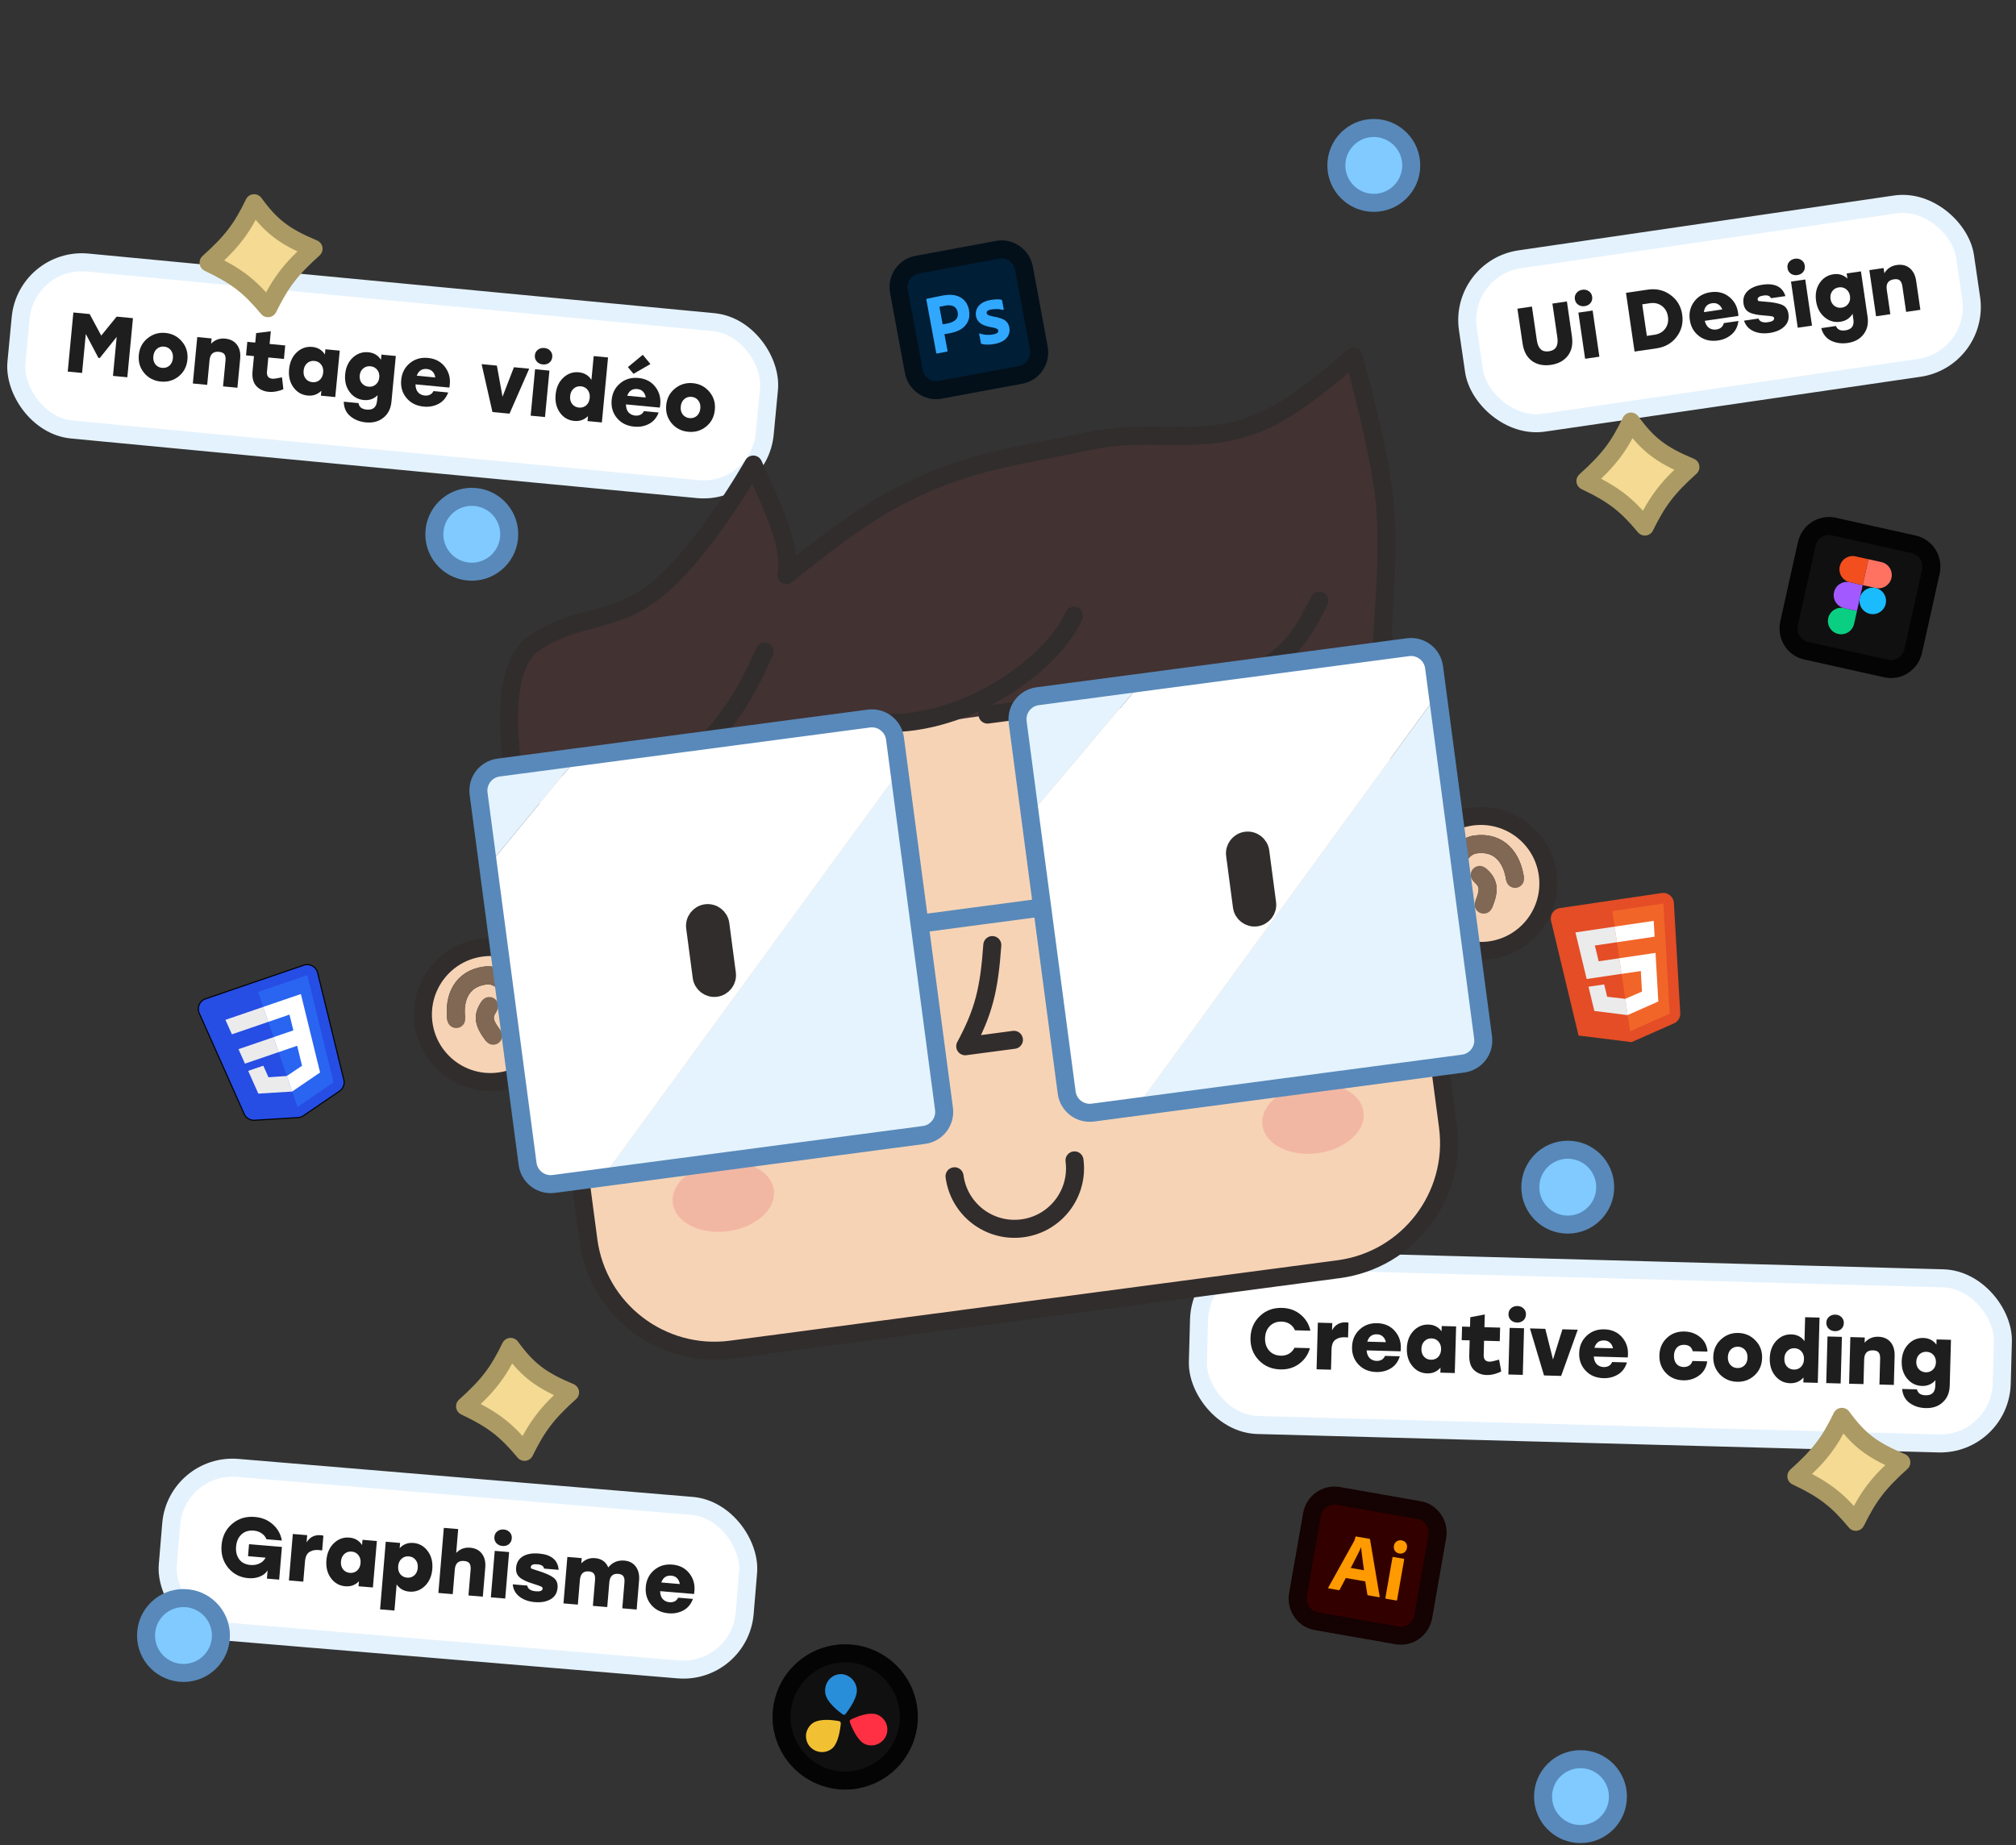 <svg id="illu" width="1902" height="1741" viewBox="0 0 1902 1741" fill="none" xmlns="http://www.w3.org/2000/svg">
    <rect x="0" y="0" width="1902" height="1741" fill="#333333" stroke="none"/>
    <path d="M807.25 1679.19L803.723 1679.66C803.551 1679.62 803.385 1679.63 803.219 1679.65C801.324 1679.82 799.433 1679.92 797.546 1679.92C794.018 1679.94 790.506 1679.63 787.044 1679.02C781.103 1677.97 775.443 1676.07 770.064 1673.33C765.076 1670.77 760.537 1667.58 756.442 1663.75C751.617 1659.26 747.637 1654.12 744.522 1648.3C741.738 1643.14 739.752 1637.67 738.593 1631.91C738.55 1631.59 738.448 1631.29 738.302 1630.99L737.473 1624.85C737.54 1624.56 737.547 1624.27 737.523 1623.99C737.41 1622.59 737.371 1621.18 737.367 1619.78C737.369 1613.02 738.491 1606.46 740.721 1600.09C742.259 1595.7 744.284 1591.53 746.796 1587.6C749.285 1583.7 752.182 1580.13 755.489 1576.9C760.882 1571.63 767.042 1567.53 773.98 1564.58C777.349 1563.16 780.838 1562.05 784.414 1561.26C785.048 1561.11 785.73 1561.08 786.35 1560.83L792.39 1560.01C792.871 1560.09 793.34 1559.95 793.808 1559.93C796.23 1559.81 798.647 1559.79 801.07 1559.94C808.698 1560.4 815.964 1562.25 822.888 1565.5C828.267 1568.01 833.15 1571.26 837.565 1575.22C841.115 1578.39 844.241 1581.94 846.933 1585.87C850.117 1590.51 852.614 1595.48 854.373 1600.83C855.302 1603.65 856.102 1606.53 856.515 1609.48C856.542 1609.68 856.614 1609.88 856.655 1610.07L857.131 1613.6C857.102 1613.83 857.134 1614.07 857.152 1614.31C857.228 1614.88 857.305 1615.45 857.337 1616.02C857.555 1619.68 857.471 1623.33 857.049 1626.97C856.224 1633.83 854.287 1640.34 851.209 1646.52C848.922 1651.13 846.103 1655.37 842.729 1659.25C839.369 1663.11 835.578 1666.5 831.357 1669.4C826.493 1672.73 821.254 1675.3 815.633 1677.07C813.474 1677.76 811.28 1678.32 809.056 1678.75C808.475 1678.9 807.847 1678.97 807.25 1679.19Z" fill="#101010" stroke="#040404" stroke-width="17"/>
    <path style="mix-blend-mode:lighten" d="M778.585 1597.33C778.691 1598.43 779.046 1599.59 779.53 1600.75C780.451 1602.94 781.749 1604.89 783.214 1606.69C786.551 1610.8 790.512 1614.17 794.729 1617.22C795.075 1617.47 795.472 1617.67 795.888 1617.81C796.306 1617.96 796.696 1617.91 797.076 1617.68C797.443 1617.45 797.758 1617.15 798.008 1616.79C799.124 1615.28 800.224 1613.76 801.264 1612.21C802.727 1610.01 804.1 1607.76 805.298 1605.39C806.386 1603.24 807.318 1601 807.906 1598.64C808.497 1596.28 808.619 1593.92 808 1591.54C806.972 1587.61 804.885 1584.45 801.612 1582.19C797.743 1579.52 793.56 1578.81 789.137 1580.12C781.944 1582.25 777.531 1589.73 778.585 1597.33Z" fill="#288EDA"/>
    <path d="M823.958 1646.63C823.037 1646.78 821.983 1646.81 820.916 1646.73C817.754 1646.47 814.957 1645.43 812.618 1643.22C811.195 1641.88 809.949 1640.38 808.833 1638.78C807.521 1636.89 806.368 1634.9 805.322 1632.86C804.048 1630.4 802.906 1627.86 801.941 1625.27C801.403 1623.82 801.654 1622.83 803.24 1622.09C805.254 1621.15 807.293 1620.28 809.388 1619.51C812.857 1618.24 816.392 1617.25 820.084 1616.88C821.128 1616.78 822.179 1616.76 823.229 1616.8C826.272 1616.92 828.98 1617.95 831.334 1619.83C835.353 1623.05 837.348 1627.27 837.157 1632.4C836.878 1639.75 831.201 1645.71 823.958 1646.63Z" fill="#FF3044"/>
    <path d="M777.655 1652.88C778.583 1652.79 779.606 1652.53 780.615 1652.17C783.595 1651.08 786.015 1649.34 787.685 1646.59C788.701 1644.91 789.505 1643.14 790.156 1641.3C790.921 1639.13 791.503 1636.9 791.972 1634.66C792.547 1631.95 792.975 1629.2 793.219 1626.45C793.353 1624.91 792.849 1624.02 791.124 1623.73C788.933 1623.36 786.735 1623.05 784.512 1622.87C780.831 1622.57 777.16 1622.55 773.501 1623.17C772.469 1623.35 771.447 1623.61 770.447 1623.93C767.544 1624.85 765.206 1626.56 763.437 1629C760.415 1633.17 759.61 1637.76 761.156 1642.67C763.372 1649.67 770.428 1653.92 777.655 1652.88Z" fill="#F2C033"/>
    <g clip-path="url(#clip0_576_321)">
    <path d="M286.688 910.613C292.248 908.71 298.243 911.988 299.64 917.696L324.391 1018.8C325.383 1022.85 323.756 1027.09 320.309 1029.44L286.199 1052.69C284.71 1053.7 282.976 1054.29 281.178 1054.4L240.111 1056.92C235.948 1057.17 232.065 1054.82 230.366 1051.01L187.963 955.928C185.57 950.561 188.298 944.298 193.857 942.394L286.688 910.613Z" fill="#264DE4"/>
    <path d="M286.688 910.613C292.248 908.71 298.243 911.988 299.64 917.696L324.391 1018.8C325.383 1022.85 323.756 1027.09 320.309 1029.44L286.199 1052.69C284.71 1053.7 282.976 1054.29 281.178 1054.4L240.111 1056.92C235.948 1057.17 232.065 1054.82 230.366 1051.01L187.963 955.928C185.57 950.561 188.298 944.298 193.857 942.394L286.688 910.613Z" stroke="black"/>
    <path d="M314.682 1021.25L289.899 920.014L243.492 935.901L280.65 1044.44L314.682 1021.25Z" fill="#2965F1"/>
    <path d="M225.008 989.856L231.108 1003.52L262.914 992.628L258.087 978.532L225.008 989.856Z" fill="#EBEBEB"/>
    <path d="M248.319 949.999L248.27 950.016L212.68 962.2L218.798 975.855L253.145 964.096L248.319 949.999Z" fill="#EBEBEB"/>
    <path d="M275.643 1029.81L270.622 1015.14L270.565 1015.18L253.285 1016.36L248.424 1005.46L240.732 1008.1L234.156 1010.35L243.725 1031.8L275.584 1029.85L275.643 1029.81Z" fill="#EBEBEB"/>
    <path d="M280.362 986.654L284.971 1005.5L270.572 1015.17L275.593 1029.84L301.988 1011.85L301.387 1009.4L292.021 971.142L291.072 967.238L283.869 937.827L248.266 950.016L253.092 964.113L273.119 957.256L276.768 972.135L258.034 978.548L262.86 992.645L280.362 986.654Z" fill="white"/>
    </g>
    <path d="M1489.3 977.015L1463.38 868.992C1462.01 863.281 1465.83 857.624 1471.64 856.766L1567.78 842.568C1573.59 841.71 1578.89 846.02 1579.23 851.884L1585.23 955.806C1585.47 959.966 1583.11 963.839 1579.3 965.526L1539.34 983.224" fill="#E44D26"/>
    <path d="M1537.92 972.984L1521.16 859.535L1569.3 852.426L1575.27 956.357" fill="#F16529"/>
    <path d="M1486.34 879.704L1523.34 874.239L1525.52 888.976L1504.68 892.054L1508.27 906.947L1527.75 904.07L1529.92 918.775L1496.94 923.645M1498.68 930.95L1513.48 928.764L1516.26 940.394L1533.4 942.373L1535.68 957.76L1504.18 953.788" fill="#EBEBEB"/>
    <path d="M1560.21 868.794L1523.27 874.249L1525.45 888.986L1561.03 883.732M1561.92 899.023L1527.68 904.08L1529.86 918.817L1548.03 916.133L1549.14 935.538L1533.34 942.383L1535.6 957.705L1564.55 944.872" fill="white"/>
    <path d="M1262.49 1411.34L1338.82 1424.72C1350.4 1426.74 1358.07 1437.98 1355.99 1449.85L1342.81 1525.12C1340.73 1536.99 1329.69 1544.94 1318.12 1542.92L1241.78 1529.54C1230.21 1527.52 1222.53 1516.28 1224.61 1504.41L1237.79 1429.14C1239.87 1417.27 1250.91 1409.32 1262.49 1411.34Z" fill="#330000" stroke="#150202" stroke-width="17"/>
    <path d="M1288.05 1492.01L1269.73 1488.81L1263.96 1499.72C1263.78 1500.15 1263.34 1500.38 1262.9 1500.25L1253.64 1498.63C1253.1 1498.53 1253.01 1498.21 1253.26 1497.65L1277.11 1454.77C1277.35 1454.3 1277.59 1453.79 1277.89 1453.23C1278.27 1452.23 1278.56 1451.16 1278.75 1450.08C1278.74 1449.83 1278.98 1449.61 1279.24 1449.61L1291.99 1451.84C1292.39 1451.91 1292.56 1452.09 1292.56 1452.35L1301.65 1506.23C1301.7 1506.79 1301.51 1507.01 1301.02 1506.93L1290.73 1505.12C1290.37 1505.11 1290.07 1504.81 1290.04 1504.44L1288.05 1492.01ZM1274.34 1479.31L1286.85 1481.5C1286.73 1480.41 1286.55 1479.11 1286.34 1477.76C1286.12 1476.35 1285.93 1474.84 1285.75 1473.29C1285.52 1471.67 1285.34 1470.12 1285.11 1468.51C1284.89 1466.89 1284.69 1465.39 1284.55 1463.89C1284.4 1462.44 1284.28 1461.1 1284.14 1459.86L1284.04 1459.84C1283.23 1461.88 1282.31 1463.9 1281.25 1465.9C1280.1 1468.14 1278.93 1470.47 1277.71 1472.79C1276.58 1475.18 1275.44 1477.37 1274.34 1479.31ZM1320.08 1465.65C1318.45 1465.41 1316.98 1464.49 1316 1463.15C1315.08 1461.73 1314.78 1460 1315.12 1458.33C1315.36 1456.65 1316.28 1455.18 1317.66 1454.26C1319.04 1453.33 1320.72 1453.02 1322.34 1453.3C1324.27 1453.64 1325.64 1454.49 1326.52 1455.81C1327.4 1457.18 1327.72 1458.86 1327.38 1460.48C1327.14 1462.16 1326.26 1463.68 1324.86 1464.71C1323.52 1465.69 1321.74 1466.04 1320.08 1465.65ZM1307.08 1507.43L1313.72 1469.51C1313.81 1469.01 1314.04 1468.85 1314.48 1468.93L1324.23 1470.64C1324.67 1470.72 1324.83 1471 1324.75 1471.44L1318.11 1509.36C1318.01 1509.9 1317.77 1510.12 1317.33 1510.04L1307.68 1508.35C1307.18 1508.26 1306.99 1507.92 1307.08 1507.43Z" fill="#FF9A00"/>
    <path d="M865.05 249.782L941.251 235.651C952.804 233.509 963.921 241.357 966.119 253.206L980.05 328.336C982.248 340.185 974.683 351.498 963.13 353.64L886.929 367.77C875.376 369.913 864.259 362.065 862.062 350.215L848.13 275.086C845.933 263.237 853.497 251.924 865.05 249.782Z" fill="#001E36" stroke="#03101A" stroke-width="17"/>
    <path d="M883.282 333.004L873.928 282.561C873.864 282.218 873.975 281.994 874.32 281.931C875.155 281.776 875.942 281.63 877.064 281.371C878.234 281.103 879.463 280.875 880.782 280.58C882.1 280.285 883.526 280.021 885.041 279.689C886.556 279.357 888.03 279.084 889.505 278.81C893.537 278.063 896.97 277.933 899.914 278.452C902.527 278.83 905.043 279.783 907.248 281.25C909.112 282.527 910.695 284.211 911.873 286.173C912.992 288.095 913.776 290.13 914.185 292.336C914.967 296.552 914.629 300.215 913.172 303.325C911.714 306.435 909.343 309.004 906.366 310.773C903.25 312.619 899.645 313.744 895.613 314.491C894.433 314.71 893.647 314.856 893.146 314.898C892.645 314.94 891.957 315.068 891.023 315.241L893.941 330.977C894.054 331.311 893.863 331.651 893.528 331.764C893.478 331.773 893.429 331.782 893.331 331.8L883.99 333.532C883.597 333.605 883.364 333.446 883.282 333.004ZM886.3 289.496L889.354 305.967C890.051 305.888 890.7 305.819 891.29 305.709L893.895 305.226C895.812 304.871 897.675 304.221 899.385 303.295C900.877 302.562 902.08 301.376 902.935 299.95C903.74 298.533 903.922 296.775 903.522 294.618C903.29 293.089 902.615 291.642 901.583 290.465C900.51 289.345 899.149 288.583 897.623 288.308C895.668 287.91 893.647 287.981 891.64 288.404C890.362 288.641 889.231 288.85 888.306 289.073C887.314 289.206 886.635 289.383 886.3 289.496Z" fill="#31A8FF"/>
    <path d="M945.923 292.383C944.302 291.872 942.629 291.625 940.894 291.592C939.002 291.537 937.138 291.629 935.27 291.975C934.277 292.109 933.272 292.447 932.384 292.865C931.772 293.131 931.295 293.574 931.041 294.129C930.868 294.566 930.812 295.084 930.894 295.525C930.975 295.966 931.254 296.371 931.622 296.708C932.164 297.166 932.836 297.497 933.539 297.722C934.778 298.101 936.058 298.421 937.329 298.693C940.147 299.083 942.931 299.834 945.564 300.867C947.377 301.596 948.959 302.722 950.202 304.216C951.279 305.639 951.991 307.281 952.269 309.055C952.745 311.35 952.484 313.782 951.561 315.931C950.548 318.147 948.912 320.022 946.864 321.315C944.645 322.791 941.796 323.877 938.256 324.534C935.995 324.953 933.746 325.167 931.452 325.136C929.677 325.161 927.856 324.941 926.147 324.497C925.766 324.365 925.457 324.067 925.433 323.666L923.851 315.136C923.824 314.989 923.837 314.784 923.966 314.659C924.095 314.533 924.252 314.555 924.418 314.626C926.544 315.398 928.705 315.808 930.959 315.897C932.918 316.041 934.93 315.922 936.897 315.557C938.765 315.21 940.047 314.719 940.85 314.114C941.573 313.625 941.959 312.691 941.795 311.809C941.668 311.123 941.157 310.558 940.252 310.067C939.347 309.575 937.588 309.141 935.007 308.656C932.336 308.239 929.807 307.491 927.371 306.421C925.647 305.625 924.105 304.441 922.862 302.947C921.785 301.524 921.073 299.881 920.804 298.157C920.413 296.049 920.631 293.929 921.376 291.915C922.241 289.726 923.769 287.82 925.702 286.448C927.794 284.843 930.595 283.766 934.085 283.118C936.101 282.745 938.193 282.509 940.263 282.429C941.774 282.352 943.273 282.48 944.7 282.773C944.906 282.785 945.139 282.945 945.273 283.123C945.359 283.31 945.444 283.497 945.481 283.693L946.963 291.683C946.999 291.879 946.937 292.094 946.808 292.219C946.383 292.399 946.138 292.445 945.923 292.383Z" fill="#31A8FF"/>
    <path d="M1730.01 496.75L1805.65 513.598C1817.12 516.152 1824.28 527.728 1821.66 539.491L1805.05 614.074C1802.43 625.837 1791.04 633.282 1779.57 630.728L1703.92 613.881C1692.45 611.326 1685.3 599.751 1687.92 587.988L1704.53 513.405C1707.15 501.641 1718.54 494.196 1730.01 496.75Z" fill="#101010" stroke="#040404" stroke-width="17"/>
    <g clip-path="url(#clip1_576_321)">
    <path d="M1734.33 598.114C1741.06 599.614 1747.74 595.365 1749.24 588.63L1751.96 576.429L1739.76 573.712C1733.03 572.212 1726.35 576.461 1724.85 583.196C1723.35 589.931 1727.59 596.614 1734.33 598.114Z" fill="#0ACF83"/>
    <path d="M1730.28 558.794C1731.78 552.059 1738.46 547.81 1745.2 549.31L1757.4 552.026L1751.96 576.428L1739.76 573.712C1733.03 572.212 1728.78 565.529 1730.28 558.794Z" fill="#A259FF"/>
    <path d="M1735.72 534.392C1737.22 527.657 1743.9 523.408 1750.64 524.907L1762.83 527.624L1757.4 552.026L1745.2 549.309C1738.47 547.81 1734.22 541.127 1735.72 534.392Z" fill="#F24E1E"/>
    <path d="M1762.83 527.624L1775.03 530.341C1781.76 531.84 1786.01 538.524 1784.51 545.259C1783.01 551.994 1776.33 556.243 1769.59 554.743L1757.39 552.026L1762.83 527.624Z" fill="#FF7262"/>
    <path d="M1779.08 569.661C1777.58 576.396 1770.9 580.645 1764.16 579.145C1757.43 577.646 1753.18 570.962 1754.68 564.227C1756.18 557.492 1762.86 553.243 1769.6 554.743C1776.33 556.243 1780.58 562.926 1779.08 569.661Z" fill="#1ABCFE"/>
    </g>
    <rect x="1376.5" y="252.995" width="474.031" height="155.84" rx="58" transform="rotate(-8.31 1376.5 252.995)" fill="white"/>
    <path d="M1464.62 286.411L1478.31 284.41L1483.02 317.194C1484.13 324.793 1482.82 330.967 1479.1 335.716C1475.41 340.404 1470.12 343.252 1463.2 344.262C1456.29 345.272 1450.37 344.061 1445.45 340.63C1440.58 337.138 1437.58 331.592 1436.47 323.993L1431.61 291.232L1445.3 289.232L1449.97 321.212C1451.11 328.97 1454.89 332.379 1461.33 331.438C1467.77 330.498 1470.42 326.149 1469.29 318.391L1464.62 286.411Z" fill="#1E1E1E"/>
    <path d="M1492.84 273.395C1495.22 273.048 1497.28 273.501 1499.02 274.756C1500.76 275.957 1501.79 277.666 1502.12 279.882C1502.45 282.152 1501.96 284.137 1500.64 285.838C1499.32 287.486 1497.47 288.484 1495.1 288.831C1492.77 289.17 1490.71 288.716 1488.91 287.47C1487.17 286.216 1486.13 284.481 1485.81 282.264C1485.49 280.048 1485.99 278.115 1487.31 276.467C1488.67 274.758 1490.52 273.734 1492.84 273.395ZM1495.48 338.497L1489.12 294.959L1502.58 292.994L1508.94 336.532L1495.48 338.497Z" fill="#1E1E1E"/>
    <path d="M1554.7 273.253C1562.77 272.074 1569.89 273.756 1576.05 278.3C1582.26 282.783 1585.93 288.957 1587.08 296.82C1588.23 304.683 1586.48 311.677 1581.82 317.801C1577.21 323.864 1570.87 327.486 1562.79 328.665L1542.13 331.683L1534.04 276.271L1554.7 273.253ZM1560.92 315.841C1565.3 315.202 1568.66 313.309 1571 310.164C1573.39 306.959 1574.27 303.166 1573.63 298.786C1572.98 294.353 1571.06 290.968 1567.86 288.633C1564.71 286.289 1560.95 285.437 1556.57 286.077L1549.37 287.129L1553.71 316.894L1560.92 315.841Z" fill="#1E1E1E"/>
    <path d="M1613.87 275.686C1621 274.646 1627.06 276.294 1632.06 280.63C1637.05 284.914 1639.73 290.72 1640.1 298.051L1608.36 302.687C1609.14 305.807 1610.51 308.058 1612.5 309.44C1614.52 310.761 1616.8 311.236 1619.33 310.866C1621.18 310.597 1622.73 309.939 1623.98 308.895C1625.22 307.797 1625.99 306.444 1626.3 304.837L1640.15 302.814C1639.47 308.141 1637.34 312.36 1633.75 315.471C1630.22 318.575 1625.91 320.496 1620.85 321.236C1613.99 322.238 1608.08 320.892 1603.12 317.196C1598.16 313.501 1595.2 308.381 1594.25 301.838C1593.3 295.346 1594.64 289.625 1598.29 284.673C1601.97 279.661 1607.17 276.665 1613.87 275.686ZM1615.31 286.068C1610.72 286.739 1608.13 289.541 1607.56 294.476L1624.9 291.944C1624.11 289.849 1622.88 288.277 1621.22 287.226C1619.6 286.115 1617.63 285.729 1615.31 286.068Z" fill="#1E1E1E"/>
    <path d="M1669.57 314.12C1663.66 314.983 1658.51 314.388 1654.11 312.336C1649.77 310.275 1646.86 307.007 1645.4 302.531L1659.02 300.543C1660.21 303.548 1663.29 304.689 1668.25 303.964C1672.21 303.386 1674.04 302.094 1673.75 300.089C1673.62 299.245 1673.03 298.711 1671.98 298.488C1670.91 298.212 1668.39 297.934 1664.42 297.652C1657.83 297.213 1653.07 296.183 1650.14 294.563C1647.21 292.943 1645.47 290.259 1644.92 286.513C1644.23 281.816 1645.47 277.89 1648.62 274.735C1651.82 271.572 1656.56 269.532 1662.84 268.614C1674.45 266.919 1681.66 270.501 1684.46 279.363L1670.85 281.351C1669.87 279.122 1667.52 278.281 1663.77 278.828C1659.81 279.406 1657.98 280.724 1658.28 282.782C1658.38 283.468 1658.74 283.901 1659.36 284.08C1660.03 284.199 1661.61 284.344 1664.11 284.518C1664.6 284.554 1664.96 284.583 1665.18 284.605C1672.64 285.132 1678.04 286.148 1681.39 287.654C1684.73 289.107 1686.7 291.944 1687.32 296.166C1688.03 301.021 1686.7 305.015 1683.33 308.148C1680.01 311.274 1675.43 313.264 1669.57 314.12Z" fill="#1E1E1E"/>
    <path d="M1693.45 244.094C1695.82 243.747 1697.88 244.2 1699.63 245.455C1701.37 246.656 1702.4 248.365 1702.72 250.581C1703.05 252.851 1702.56 254.836 1701.25 256.537C1699.93 258.185 1698.08 259.183 1695.7 259.53C1693.38 259.869 1691.32 259.415 1689.52 258.169C1687.77 256.915 1686.74 255.18 1686.42 252.963C1686.09 250.747 1686.59 248.814 1687.91 247.166C1689.28 245.457 1691.13 244.433 1693.45 244.094ZM1696.08 309.196L1689.72 265.658L1703.18 263.693L1709.54 307.231L1696.08 309.196Z" fill="#1E1E1E"/>
    <path d="M1742.25 257.986L1755.71 256.021L1761.97 298.925C1762.91 305.364 1761.66 310.828 1758.22 315.319C1754.84 319.856 1749.83 322.609 1743.18 323.58C1737.43 324.421 1732.2 323.702 1727.5 321.424C1722.86 319.138 1719.78 315.195 1718.26 309.596L1732.11 307.572C1733.47 310.985 1736.45 312.356 1741.04 311.685C1746.95 310.822 1749.46 307.382 1748.59 301.366L1747.81 296.062C1745.2 300.324 1741.36 302.825 1736.29 303.565C1730.7 304.382 1725.72 302.954 1721.36 299.279C1717 295.605 1714.34 290.522 1713.39 284.031C1712.44 277.539 1713.53 271.909 1716.66 267.14C1719.85 262.363 1724.21 259.57 1729.75 258.761C1734.87 258.013 1739.27 259.364 1742.96 262.815L1742.25 257.986ZM1737.59 290.279C1740.23 289.894 1742.29 288.677 1743.77 286.628C1745.24 284.579 1745.78 282.156 1745.37 279.359C1744.96 276.562 1743.76 274.394 1741.75 272.854C1739.75 271.314 1737.43 270.737 1734.79 271.122C1732.15 271.508 1730.09 272.725 1728.61 274.773C1727.13 276.822 1726.6 279.245 1727.01 282.042C1727.42 284.839 1728.62 287.007 1730.62 288.547C1732.68 290.079 1735 290.657 1737.59 290.279Z" fill="#1E1E1E"/>
    <path d="M1789.52 250.031C1794.43 249.314 1798.51 250.308 1801.76 253.013C1805.01 255.718 1807.03 259.736 1807.81 265.066L1811.78 292.297L1798.33 294.262L1794.79 270.039C1794.42 267.506 1793.64 265.706 1792.46 264.639C1791.28 263.519 1789.39 263.147 1786.8 263.525C1781.47 264.304 1779.23 267.569 1780.07 273.321L1783.44 296.436L1769.99 298.402L1763.63 254.864L1777.09 252.898L1777.8 257.806C1780.44 253.378 1784.35 250.786 1789.52 250.031Z" fill="#1E1E1E"/>
    <rect x="1376.5" y="252.995" width="474.031" height="155.84" rx="58" transform="rotate(-8.31 1376.5 252.995)" stroke="#E4F2FD" stroke-width="17"/>
    <rect x="166.359" y="1380.08" width="546.173" height="154.8" rx="58" transform="rotate(4.78 166.359 1380.08)" fill="white"/>
    <path d="M234.96 1456.9L265.972 1459.49L263.392 1490.35L251.832 1489.38L252.485 1481.57C250.992 1484.06 248.609 1486.01 245.335 1487.39C242.115 1488.78 238.405 1489.3 234.207 1488.95C226.447 1488.3 220.137 1485.04 215.275 1479.18C210.418 1473.26 208.336 1466.15 209.029 1457.86C209.732 1449.47 213.049 1442.76 218.981 1437.74C224.917 1432.67 232.058 1430.49 240.402 1431.18C247.152 1431.75 252.816 1434.1 257.394 1438.22C262.03 1442.31 264.87 1447.39 265.914 1453.47L251.404 1452.25C250.475 1449.93 248.945 1448.06 246.815 1446.65C244.743 1445.19 242.245 1444.34 239.322 1444.1C234.698 1443.71 230.88 1444.89 227.867 1447.64C224.855 1450.38 223.142 1454.23 222.728 1459.17C222.337 1463.85 223.291 1467.81 225.588 1471.05C227.939 1474.3 231.506 1476.12 236.29 1476.52C239.425 1476.78 242.247 1476.32 244.754 1475.14C247.314 1473.96 249.262 1472.12 250.595 1469.61L234.013 1468.22L234.96 1456.9Z" fill="#1E1E1E"/>
    <path d="M302.654 1448.43C303.663 1448.52 304.48 1448.66 305.105 1448.88L303.938 1462.83C302.778 1462.62 301.879 1462.5 301.241 1462.44C299.487 1462.3 297.906 1462.32 296.497 1462.53C295.142 1462.74 293.791 1463.21 292.444 1463.95C291.102 1464.65 290.017 1465.79 289.188 1467.38C288.417 1468.92 287.931 1470.88 287.731 1473.27L286.145 1492.25L272.592 1491.12L276.259 1447.27L289.811 1448.4L289.245 1455.18C292.338 1450.19 296.807 1447.94 302.654 1448.43Z" fill="#1E1E1E"/>
    <path d="M342.002 1452.77L355.555 1453.9L351.809 1497.74L338.256 1496.61L338.649 1491.9C335.194 1495.47 330.915 1497.04 325.813 1496.61C320.179 1496.14 315.655 1493.59 312.242 1488.97C308.828 1484.35 307.402 1478.69 307.961 1472C308.521 1465.3 310.868 1459.96 315.002 1455.97C319.188 1451.98 324.045 1450.22 329.573 1450.68C334.834 1451.12 338.84 1453.46 341.589 1457.71L342.002 1452.77ZM323.691 1480.7C325.294 1482.65 327.424 1483.74 330.081 1483.96C332.739 1484.18 335.02 1483.46 336.925 1481.8C338.834 1480.09 339.916 1477.72 340.169 1474.69C340.418 1471.71 339.743 1469.22 338.145 1467.21C336.547 1465.21 334.419 1464.09 331.761 1463.87C329.104 1463.65 326.821 1464.39 324.911 1466.11C323.002 1467.82 321.923 1470.17 321.674 1473.14C321.42 1476.17 322.093 1478.69 323.691 1480.7Z" fill="#1E1E1E"/>
    <path d="M390.086 1455.74C395.614 1456.21 400.084 1458.75 403.498 1463.37C406.964 1467.99 408.418 1473.65 407.858 1480.35C407.298 1487.05 404.951 1492.39 400.818 1496.38C396.684 1500.37 391.801 1502.13 386.167 1501.66C381.065 1501.23 377.079 1498.97 374.21 1494.88L372.15 1519.51L358.598 1518.38L363.931 1454.6L377.484 1455.73L377.07 1460.68C380.486 1456.95 384.825 1455.3 390.086 1455.74ZM377.668 1485.21C379.271 1487.16 381.401 1488.25 384.058 1488.47C386.715 1488.7 388.997 1487.98 390.902 1486.32C392.811 1484.6 393.892 1482.23 394.146 1479.2C394.395 1476.23 393.72 1473.73 392.122 1471.73C390.523 1469.72 388.395 1468.61 385.738 1468.38C383.081 1468.16 380.797 1468.91 378.888 1470.62C376.978 1472.33 375.899 1474.68 375.65 1477.66C375.397 1480.69 376.069 1483.2 377.668 1485.21Z" fill="#1E1E1E"/>
    <path d="M443.575 1460.22C448.412 1460.62 452.107 1462.51 454.662 1465.88C457.217 1469.25 458.27 1473.62 457.821 1478.99L455.527 1506.41L441.975 1505.28L444.015 1480.88C444.228 1478.33 443.881 1476.4 442.973 1475.1C442.123 1473.74 440.396 1472.95 437.792 1472.74C432.477 1472.29 429.578 1474.97 429.093 1480.76L427.146 1504.04L413.594 1502.91L418.727 1441.52L432.28 1442.65L430.4 1465.13C433.975 1461.42 438.367 1459.78 443.575 1460.22Z" fill="#1E1E1E"/>
    <path d="M475.275 1443.04C477.667 1443.24 479.571 1444.15 480.988 1445.76C482.409 1447.33 483.027 1449.22 482.84 1451.46C482.649 1453.74 481.72 1455.56 480.055 1456.92C478.393 1458.23 476.367 1458.78 473.975 1458.58C471.637 1458.39 469.733 1457.48 468.263 1455.86C466.846 1454.24 466.231 1452.32 466.417 1450.08C466.604 1447.85 467.528 1446.08 469.189 1444.78C470.908 1443.42 472.937 1442.84 475.275 1443.04ZM463.099 1507.05L466.766 1463.2L480.318 1464.33L476.652 1508.18L463.099 1507.05Z" fill="#1E1E1E"/>
    <path d="M504.67 1511.57C498.717 1511.07 493.832 1509.32 490.015 1506.33C486.251 1503.34 484.164 1499.49 483.754 1494.8L497.466 1495.95C497.948 1499.15 500.686 1500.96 505.682 1501.37C509.668 1501.71 511.746 1500.86 511.915 1498.84C511.986 1497.99 511.532 1497.34 510.553 1496.88C509.579 1496.37 507.188 1495.53 503.379 1494.36C497.064 1492.44 492.662 1490.36 490.173 1488.12C487.685 1485.87 486.598 1482.87 486.914 1479.09C487.309 1474.36 489.399 1470.82 493.182 1468.46C497.018 1466.1 502.098 1465.19 508.423 1465.72C520.116 1466.7 526.324 1471.82 527.047 1481.08L513.335 1479.94C512.893 1477.55 510.785 1476.19 507.012 1475.88C503.026 1475.54 500.946 1476.41 500.773 1478.49C500.715 1479.18 500.967 1479.68 501.53 1479.99C502.15 1480.26 503.66 1480.76 506.06 1481.5C506.529 1481.64 506.868 1481.75 507.076 1481.82C514.224 1484.03 519.257 1486.24 522.176 1488.46C525.098 1490.63 526.382 1493.85 526.026 1498.1C525.617 1502.99 523.417 1506.58 519.426 1508.87C515.488 1511.16 510.569 1512.06 504.67 1511.57Z" fill="#1E1E1E"/>
    <path d="M589.016 1472.38C593.746 1472.77 597.36 1474.68 599.857 1478.1C602.358 1481.47 603.387 1485.81 602.942 1491.12L600.649 1518.55L587.096 1517.41L589.136 1493.02C589.35 1490.47 589.029 1488.54 588.175 1487.24C587.325 1485.88 585.677 1485.1 583.232 1484.9C578.13 1484.47 575.337 1487.16 574.852 1492.95L572.906 1516.23L559.353 1515.09L561.393 1490.7C561.606 1488.15 561.286 1486.22 560.431 1484.92C559.581 1483.56 557.934 1482.78 555.489 1482.58C550.387 1482.15 547.594 1484.84 547.109 1490.63L545.163 1513.91L531.61 1512.77L535.277 1468.93L548.829 1470.06L548.416 1475C551.991 1471.29 556.303 1469.64 561.353 1470.06C567.465 1470.58 571.636 1473.49 573.867 1478.82C577.801 1474.01 582.851 1471.86 589.016 1472.38Z" fill="#1E1E1E"/>
    <path d="M634.293 1476.16C641.468 1476.76 646.999 1479.74 650.886 1485.1C654.778 1490.4 656.074 1496.66 654.774 1503.89L622.806 1501.21C622.858 1504.43 623.692 1506.93 625.308 1508.73C626.982 1510.47 629.094 1511.45 631.645 1511.67C633.505 1511.82 635.162 1511.53 636.615 1510.8C638.072 1510.01 639.131 1508.87 639.792 1507.37L653.743 1508.54C651.877 1513.57 648.844 1517.2 644.645 1519.42C640.498 1521.64 635.874 1522.54 630.772 1522.11C623.863 1521.53 618.411 1518.88 614.418 1514.16C610.424 1509.44 608.703 1503.78 609.254 1497.19C609.8 1490.65 612.408 1485.39 617.078 1481.39C621.805 1477.34 627.543 1475.6 634.293 1476.16ZM633.34 1486.6C628.716 1486.21 625.566 1488.36 623.891 1493.04L641.35 1494.5C641.054 1492.28 640.215 1490.47 638.833 1489.07C637.51 1487.62 635.678 1486.8 633.34 1486.6Z" fill="#1E1E1E"/>
    <rect x="166.359" y="1380.08" width="546.173" height="154.8" rx="58" transform="rotate(4.78 166.359 1380.08)" stroke="#E4F2FD" stroke-width="17"/>
    <rect x="1132.79" y="1187.1" width="758.676" height="155.84" rx="58" transform="rotate(1.55 1132.79 1187.1)" fill="white"/>
    <path d="M1208.02 1292.02C1199.65 1291.79 1192.8 1288.83 1187.45 1283.14C1182.11 1277.44 1179.55 1270.46 1179.78 1262.2C1180 1253.94 1182.93 1247.11 1188.58 1241.71C1194.22 1236.32 1201.22 1233.73 1209.59 1233.96C1216.36 1234.14 1222.15 1236.22 1226.95 1240.19C1231.81 1244.16 1234.92 1249.26 1236.3 1255.49L1221.75 1255.09C1220.69 1252.61 1219.06 1250.65 1216.86 1249.2C1214.71 1247.75 1212.17 1246.99 1209.24 1246.91C1204.66 1246.79 1200.91 1248.18 1198.01 1251.09C1195.15 1254 1193.66 1257.83 1193.53 1262.57C1193.4 1267.32 1194.69 1271.22 1197.38 1274.28C1200.12 1277.34 1203.79 1278.94 1208.37 1279.06C1211.3 1279.14 1213.88 1278.52 1216.11 1277.19C1218.38 1275.86 1220.11 1273.99 1221.3 1271.57L1235.85 1271.96C1234.14 1278.1 1230.75 1283.03 1225.69 1286.73C1220.68 1290.44 1214.79 1292.2 1208.02 1292.02Z" fill="#1E1E1E"/>
    <path d="M1269.74 1247.59C1270.75 1247.62 1271.58 1247.72 1272.21 1247.9L1271.83 1261.89C1270.66 1261.75 1269.76 1261.67 1269.12 1261.66C1267.36 1261.61 1265.78 1261.73 1264.39 1262.01C1263.05 1262.29 1261.72 1262.84 1260.42 1263.66C1259.12 1264.43 1258.1 1265.63 1257.36 1267.26C1256.68 1268.84 1256.31 1270.83 1256.24 1273.23L1255.73 1292.27L1242.13 1291.9L1243.32 1247.91L1256.92 1248.28L1256.73 1255.08C1259.54 1249.93 1263.88 1247.43 1269.74 1247.59Z" fill="#1E1E1E"/>
    <path d="M1299.4 1248.39C1306.6 1248.59 1312.29 1251.25 1316.47 1256.38C1320.66 1261.45 1322.3 1267.63 1321.41 1274.92L1289.34 1274.05C1289.58 1277.26 1290.55 1279.71 1292.27 1281.41C1294.04 1283.06 1296.2 1283.92 1298.76 1283.99C1300.62 1284.04 1302.26 1283.65 1303.67 1282.84C1305.08 1281.97 1306.07 1280.77 1306.65 1279.24L1320.64 1279.62C1319.07 1284.75 1316.24 1288.54 1312.17 1290.99C1308.16 1293.44 1303.59 1294.6 1298.48 1294.46C1291.54 1294.28 1285.95 1291.94 1281.7 1287.45C1277.45 1282.96 1275.41 1277.41 1275.59 1270.8C1275.76 1264.24 1278.07 1258.83 1282.51 1254.58C1287 1250.27 1292.63 1248.21 1299.4 1248.39ZM1299.04 1258.87C1294.4 1258.74 1291.38 1261.06 1289.97 1265.82L1307.48 1266.3C1307.06 1264.1 1306.12 1262.34 1304.66 1261.02C1303.26 1259.65 1301.38 1258.93 1299.04 1258.87Z" fill="#1E1E1E"/>
    <path d="M1360.19 1251.08L1373.78 1251.44L1372.51 1295.43L1358.92 1295.06L1359.05 1290.34C1355.8 1294.09 1351.61 1295.9 1346.5 1295.76C1340.84 1295.61 1336.19 1293.32 1332.52 1288.9C1328.85 1284.48 1327.1 1278.91 1327.29 1272.19C1327.47 1265.48 1329.51 1260.01 1333.41 1255.79C1337.37 1251.58 1342.12 1249.55 1347.66 1249.7C1352.94 1249.84 1357.07 1251.95 1360.06 1256.03L1360.19 1251.08ZM1343.48 1280C1345.19 1281.86 1347.38 1282.82 1350.05 1282.89C1352.71 1282.97 1354.95 1282.12 1356.76 1280.35C1358.57 1278.54 1359.51 1276.11 1359.59 1273.07C1359.68 1270.08 1358.86 1267.63 1357.15 1265.72C1355.44 1263.81 1353.26 1262.81 1350.59 1262.74C1347.93 1262.67 1345.69 1263.54 1343.88 1265.36C1342.07 1267.18 1341.12 1269.58 1341.04 1272.57C1340.96 1275.61 1341.77 1278.08 1343.48 1280Z" fill="#1E1E1E"/>
    <path d="M1414.32 1282.79L1416.34 1293.81C1414.93 1294.73 1412.9 1295.56 1410.27 1296.29C1407.64 1297.02 1405.04 1297.35 1402.48 1297.28C1397.74 1297.15 1393.78 1295.57 1390.6 1292.55C1387.49 1289.48 1386.01 1284.88 1386.18 1278.75L1386.56 1264.59L1379.04 1264.39L1379.39 1251.6L1386.91 1251.8L1387.15 1242.76L1400.82 1240.17L1400.5 1252.17L1415.29 1252.57L1414.95 1265.36L1400.15 1264.96L1399.79 1278.32C1399.68 1282.48 1401.49 1284.61 1405.22 1284.71C1406.71 1284.75 1409.75 1284.11 1414.32 1282.79Z" fill="#1E1E1E"/>
    <path d="M1431.63 1232.2C1434.03 1232.27 1435.98 1233.07 1437.49 1234.6C1439 1236.08 1439.72 1237.94 1439.66 1240.18C1439.6 1242.47 1438.77 1244.35 1437.19 1245.8C1435.6 1247.19 1433.61 1247.86 1431.21 1247.8C1428.86 1247.73 1426.91 1246.93 1425.35 1245.4C1423.85 1243.86 1423.12 1241.98 1423.18 1239.74C1423.25 1237.5 1424.07 1235.68 1425.65 1234.28C1427.29 1232.83 1429.29 1232.14 1431.63 1232.2ZM1423.08 1296.79L1424.27 1252.81L1437.87 1253.18L1436.68 1297.16L1423.08 1296.79Z" fill="#1E1E1E"/>
    <path d="M1474.06 1254.16L1488.53 1254.55L1472.87 1298.14L1456.71 1297.7L1443.43 1253.33L1457.9 1253.72L1465.2 1282.65L1474.06 1254.16Z" fill="#1E1E1E"/>
    <path d="M1513.7 1254.19C1520.9 1254.38 1526.59 1257.05 1530.77 1262.17C1534.95 1267.25 1536.6 1273.43 1535.71 1280.72L1503.64 1279.85C1503.87 1283.05 1504.85 1285.51 1506.56 1287.21C1508.33 1288.86 1510.5 1289.72 1513.06 1289.79C1514.92 1289.84 1516.56 1289.45 1517.97 1288.64C1519.38 1287.77 1520.37 1286.57 1520.95 1285.04L1534.94 1285.42C1533.36 1290.55 1530.54 1294.34 1526.47 1296.79C1522.46 1299.24 1517.89 1300.4 1512.77 1300.26C1505.84 1300.07 1500.25 1297.74 1496 1293.25C1491.74 1288.76 1489.7 1283.2 1489.88 1276.59C1490.06 1270.04 1492.37 1264.63 1496.8 1260.38C1501.3 1256.07 1506.93 1254.01 1513.7 1254.19ZM1513.33 1264.66C1508.7 1264.54 1505.67 1266.86 1504.26 1271.62L1521.78 1272.1C1521.36 1269.9 1520.42 1268.14 1518.96 1266.82C1517.56 1265.45 1515.68 1264.73 1513.33 1264.66Z" fill="#1E1E1E"/>
    <path d="M1587.97 1302.3C1581.3 1302.12 1575.84 1299.78 1571.59 1295.29C1567.39 1290.75 1565.38 1285.2 1565.56 1278.64C1565.74 1272.08 1568.04 1266.68 1572.48 1262.42C1576.97 1258.12 1582.58 1256.05 1589.29 1256.24C1595 1256.39 1599.91 1258.18 1604.03 1261.6C1608.16 1264.96 1610.46 1269.51 1610.95 1275.23L1596.95 1274.85C1596.1 1270.93 1593.43 1268.91 1588.95 1268.79C1586.02 1268.71 1583.7 1269.61 1582 1271.48C1580.29 1273.36 1579.4 1275.87 1579.31 1279.01C1579.23 1282.16 1579.99 1284.71 1581.59 1286.68C1583.24 1288.64 1585.48 1289.66 1588.31 1289.74C1590.28 1289.79 1592.03 1289.36 1593.54 1288.44C1595.12 1287.47 1596.17 1286.01 1596.7 1284.05L1610.7 1284.42C1609.85 1290.22 1607.25 1294.68 1602.89 1297.82C1598.59 1300.96 1593.62 1302.45 1587.97 1302.3Z" fill="#1E1E1E"/>
    <path d="M1623.56 1263.81C1628.16 1259.5 1633.66 1257.44 1640.05 1257.61C1646.45 1257.78 1651.83 1260.14 1656.19 1264.69C1660.55 1269.18 1662.64 1274.71 1662.46 1281.26C1662.28 1287.87 1659.92 1293.31 1655.38 1297.56C1650.84 1301.81 1645.31 1303.85 1638.81 1303.67C1632.36 1303.5 1626.95 1301.16 1622.59 1296.67C1618.29 1292.13 1616.22 1286.58 1616.4 1280.02C1616.58 1273.46 1618.96 1268.06 1623.56 1263.81ZM1646.27 1273.54C1644.56 1271.63 1642.37 1270.64 1639.7 1270.56C1637.04 1270.49 1634.8 1271.37 1632.99 1273.18C1631.18 1275 1630.24 1277.4 1630.15 1280.39C1630.07 1283.43 1630.89 1285.9 1632.59 1287.82C1634.3 1289.68 1636.49 1290.64 1639.16 1290.72C1641.82 1290.79 1644.06 1289.94 1645.87 1288.18C1647.68 1286.36 1648.63 1283.93 1648.71 1280.89C1648.79 1277.91 1647.97 1275.46 1646.27 1273.54Z" fill="#1E1E1E"/>
    <path d="M1703.06 1242.75L1716.65 1243.12L1714.99 1304.69L1701.39 1304.33L1701.52 1299.61C1698.22 1303.36 1694.01 1305.17 1688.89 1305.03C1683.24 1304.87 1678.58 1302.59 1674.91 1298.17C1671.24 1293.75 1669.5 1288.18 1669.68 1281.46C1669.86 1274.74 1671.9 1269.27 1675.81 1265.06C1679.76 1260.84 1684.51 1258.81 1690.06 1258.96C1695.33 1259.1 1699.47 1261.22 1702.45 1265.3L1703.06 1242.75ZM1685.87 1289.26C1687.59 1291.12 1689.77 1292.09 1692.44 1292.16C1695.1 1292.23 1697.34 1291.38 1699.15 1289.62C1700.96 1287.8 1701.91 1285.37 1701.99 1282.33C1702.07 1279.35 1701.26 1276.9 1699.55 1274.98C1697.84 1273.07 1695.65 1272.08 1692.98 1272.01C1690.32 1271.93 1688.08 1272.81 1686.27 1274.63C1684.46 1276.44 1683.52 1278.85 1683.44 1281.83C1683.35 1284.87 1684.17 1287.35 1685.87 1289.26Z" fill="#1E1E1E"/>
    <path d="M1731.52 1240.32C1733.92 1240.38 1735.87 1241.18 1737.38 1242.72C1738.89 1244.2 1739.61 1246.06 1739.55 1248.3C1739.49 1250.59 1738.66 1252.46 1737.08 1253.91C1735.49 1255.31 1733.5 1255.98 1731.1 1255.91C1728.75 1255.85 1726.8 1255.05 1725.24 1253.51C1723.74 1251.98 1723.01 1250.09 1723.07 1247.85C1723.14 1245.61 1723.96 1243.79 1725.54 1242.4C1727.18 1240.95 1729.18 1240.25 1731.52 1240.32ZM1722.97 1304.91L1724.16 1260.93L1737.76 1261.29L1736.57 1305.28L1722.97 1304.91Z" fill="#1E1E1E"/>
    <path d="M1772.05 1261.18C1777.01 1261.32 1780.86 1262.99 1783.6 1266.22C1786.34 1269.44 1787.64 1273.74 1787.5 1279.13L1786.75 1306.64L1773.16 1306.27L1773.82 1281.8C1773.89 1279.24 1773.43 1277.33 1772.45 1276.08C1771.47 1274.77 1769.68 1274.08 1767.07 1274.01C1761.68 1273.86 1758.91 1276.7 1758.75 1282.51L1758.12 1305.86L1744.53 1305.49L1745.72 1261.51L1759.31 1261.88L1759.18 1266.83C1762.54 1262.92 1766.83 1261.04 1772.05 1261.18Z" fill="#1E1E1E"/>
    <path d="M1827.05 1263.71L1840.65 1264.08L1839.47 1307.42C1839.3 1313.93 1837.13 1319.1 1832.97 1322.93C1828.86 1326.82 1823.45 1328.68 1816.73 1328.49C1810.92 1328.34 1805.9 1326.73 1801.66 1323.68C1797.47 1320.64 1795.11 1316.22 1794.57 1310.45L1808.57 1310.83C1809.33 1314.42 1812.02 1316.28 1816.66 1316.41C1822.63 1316.57 1825.7 1313.61 1825.86 1307.53L1826.01 1302.18C1822.71 1305.93 1818.5 1307.73 1813.38 1307.6C1807.73 1307.44 1803.07 1305.18 1799.4 1300.81C1795.73 1296.45 1793.98 1290.98 1794.16 1284.43C1794.34 1277.87 1796.37 1272.51 1800.28 1268.35C1804.23 1264.19 1809.01 1262.18 1814.6 1262.33C1819.77 1262.47 1823.88 1264.56 1826.92 1268.59L1827.05 1263.71ZM1816.93 1294.73C1819.59 1294.8 1821.83 1293.95 1823.64 1292.19C1825.45 1290.42 1826.39 1288.13 1826.47 1285.3C1826.54 1282.48 1825.73 1280.13 1824.02 1278.27C1822.3 1276.41 1820.12 1275.45 1817.45 1275.37C1814.79 1275.3 1812.55 1276.15 1810.74 1277.91C1808.93 1279.68 1807.99 1281.97 1807.91 1284.8C1807.84 1287.63 1808.65 1289.97 1810.36 1291.83C1812.13 1293.69 1814.32 1294.66 1816.93 1294.73Z" fill="#1E1E1E"/>
    <rect x="1132.79" y="1187.1" width="758.676" height="155.84" rx="58" transform="rotate(1.55 1132.79 1187.1)" stroke="#E4F2FD" stroke-width="17"/>
    <rect x="25" y="242.206" width="709.189" height="158.24" rx="58" transform="rotate(5.44 25 242.206)" fill="white"/>
    <path d="M110.067 298.725L125.437 300.189L120.128 355.936L106.59 354.647L110.093 317.854L94.132 337.79L92.857 337.669L80.945 315.078L77.441 351.871L63.903 350.582L69.212 294.834L84.582 296.298L95.504 316.625L110.067 298.725Z" fill="#1E1E1E"/>
    <path d="M139.205 319.179C144.084 315.197 149.709 313.51 156.08 314.116C162.452 314.723 167.657 317.442 171.697 322.274C175.743 327.052 177.454 332.706 176.832 339.237C176.205 345.82 173.481 351.079 168.66 355.013C163.839 358.947 158.189 360.606 151.712 359.989C145.288 359.377 140.053 356.682 136.008 351.904C132.021 347.077 130.338 341.399 130.96 334.868C131.582 328.338 134.33 323.108 139.205 319.179ZM161.196 330.435C159.621 328.41 157.507 327.271 154.852 327.018C152.197 326.765 149.905 327.485 147.976 329.176C146.047 330.867 144.941 333.2 144.658 336.173C144.37 339.199 145.013 341.725 146.588 343.75C148.169 345.722 150.286 346.834 152.941 347.087C155.595 347.34 157.885 346.647 159.809 345.009C161.738 343.318 162.846 340.959 163.134 337.932C163.418 334.959 162.772 332.46 161.196 330.435Z" fill="#1E1E1E"/>
    <path d="M212.406 319.48C217.343 319.951 221.07 321.886 223.586 325.286C226.101 328.687 227.104 333.068 226.593 338.431L223.984 365.827L210.445 364.537L212.766 340.168C213.009 337.619 212.684 335.686 211.791 334.369C210.904 332.999 209.159 332.19 206.558 331.942C201.195 331.431 198.239 334.07 197.688 339.857L195.473 363.112L181.934 361.822L186.106 318.02L199.644 319.31L199.174 324.247C202.792 320.574 207.203 318.985 212.406 319.48Z" fill="#1E1E1E"/>
    <path d="M266.068 356.012L267.338 367.143C265.867 367.967 263.792 368.654 261.115 369.202C258.438 369.751 255.825 369.904 253.276 369.661C248.551 369.211 244.708 367.372 241.747 364.143C238.845 360.867 237.684 356.176 238.266 350.07L239.608 335.974L232.122 335.261L233.336 322.518L240.822 323.231L241.679 314.232L255.498 312.575L254.361 324.521L269.094 325.924L267.88 338.666L253.147 337.263L251.881 350.563C251.486 354.704 253.147 356.952 256.864 357.306C258.35 357.447 261.418 357.016 266.068 356.012Z" fill="#1E1E1E"/>
    <path d="M307.001 329.534L320.539 330.823L316.288 374.617L302.75 373.328L303.197 368.629C299.7 372.153 295.404 373.673 290.307 373.188C284.679 372.652 280.185 370.054 276.825 365.394C273.465 360.735 272.103 355.06 272.74 348.37C273.377 341.681 275.786 336.365 279.965 332.424C284.197 328.487 289.074 326.782 294.596 327.308C299.852 327.808 303.83 330.196 306.53 334.471L307.001 329.534ZM288.369 357.252C289.949 359.224 292.066 360.337 294.721 360.589C297.376 360.842 299.665 360.149 301.589 358.511C303.518 356.82 304.627 354.461 304.915 351.435C305.198 348.461 304.552 345.962 302.977 343.937C301.402 341.912 299.287 340.773 296.632 340.52C293.978 340.267 291.686 340.987 289.757 342.678C287.828 344.369 286.722 346.702 286.438 349.675C286.15 352.701 286.794 355.227 288.369 357.252Z" fill="#1E1E1E"/>
    <path d="M359.886 334.57L373.425 335.859L369.314 379.024C368.697 385.501 366.184 390.512 361.775 394.057C357.414 397.66 351.889 399.143 345.199 398.506C339.412 397.954 334.507 396.014 330.484 392.684C326.515 389.36 324.458 384.798 324.314 378.998L338.251 380.325C338.762 383.963 341.327 386.002 345.946 386.442C351.892 387.008 355.154 384.265 355.73 378.213L356.238 372.877C352.689 376.396 348.365 377.913 343.268 377.428C337.64 376.892 333.144 374.32 329.779 369.714C326.414 365.108 325.042 359.539 325.664 353.009C326.286 346.478 328.684 341.269 332.858 337.38C337.085 333.497 341.986 331.821 347.561 332.352C352.711 332.842 356.665 335.201 359.424 339.428L359.886 334.57ZM347.683 364.829C350.337 365.082 352.627 364.389 354.551 362.751C356.475 361.113 357.571 358.887 357.838 356.073C358.106 353.259 357.45 350.866 355.87 348.894C354.29 346.922 352.173 345.809 349.518 345.557C346.863 345.304 344.574 345.996 342.65 347.635C340.726 349.273 339.63 351.499 339.362 354.313C339.094 357.127 339.75 359.52 341.33 361.492C342.964 363.469 345.081 364.582 347.683 364.829Z" fill="#1E1E1E"/>
    <path d="M403.792 337.707C410.959 338.389 416.456 341.431 420.281 346.831C424.111 352.178 425.335 358.456 423.952 365.664L392.016 362.622C392.032 365.838 392.837 368.353 394.432 370.165C396.086 371.93 398.187 372.934 400.735 373.177C402.593 373.353 404.253 373.083 405.715 372.365C407.181 371.594 408.253 370.464 408.93 368.975L422.867 370.302C420.943 375.315 417.869 378.907 413.644 381.076C409.473 383.25 404.839 384.095 399.742 383.609C392.84 382.952 387.419 380.239 383.48 375.471C379.541 370.703 377.885 365.027 378.512 358.443C379.134 351.913 381.802 346.676 386.517 342.732C391.291 338.739 397.049 337.064 403.792 337.707ZM402.718 348.132C398.099 347.692 394.925 349.8 393.196 354.457L410.637 356.118C410.366 353.896 409.549 352.077 408.183 350.661C406.876 349.197 405.055 348.354 402.718 348.132Z" fill="#1E1E1E"/>
    <path d="M484.869 346.472L499.284 347.845L480.698 390.274L464.61 388.742L454.367 343.568L468.782 344.94L474.103 374.297L484.869 346.472Z" fill="#1E1E1E"/>
    <path d="M513.561 328.311C515.95 328.538 517.844 329.469 519.242 331.102C520.645 332.682 521.241 334.587 521.028 336.817C520.811 339.1 519.862 340.911 518.18 342.251C516.504 343.538 514.471 344.068 512.082 343.84C509.746 343.618 507.852 342.688 506.401 341.049C505.003 339.416 504.41 337.484 504.623 335.255C504.835 333.025 505.779 331.266 507.455 329.979C509.19 328.644 511.225 328.088 513.561 328.311ZM500.649 392.174L504.82 348.372L518.359 349.662L514.187 393.464L500.649 392.174Z" fill="#1E1E1E"/>
    <path d="M560.128 335.96L573.667 337.249L567.827 398.572L554.288 397.282L554.736 392.584C551.186 396.103 546.863 397.62 541.766 397.135C536.138 396.599 531.644 394.001 528.284 389.341C524.924 384.682 523.563 379.007 524.2 372.317C524.837 365.628 527.245 360.312 531.424 356.371C535.656 352.434 540.533 350.729 546.055 351.255C551.311 351.755 555.289 354.143 557.989 358.418L560.128 335.96ZM539.828 381.199C541.408 383.171 543.526 384.284 546.18 384.536C548.835 384.789 551.124 384.096 553.048 382.458C554.977 380.767 556.086 378.408 556.374 375.382C556.657 372.408 556.011 369.909 554.436 367.884C552.861 365.859 550.746 364.72 548.091 364.467C545.437 364.214 543.145 364.934 541.216 366.625C539.287 368.316 538.181 370.649 537.898 373.622C537.609 376.648 538.253 379.174 539.828 381.199Z" fill="#1E1E1E"/>
    <path d="M613.644 343.467L597.655 352.713L592.395 346.346L606.438 334.745L613.644 343.467ZM602.346 356.615C609.514 357.298 615.01 360.339 618.836 365.74C622.666 371.087 623.89 377.364 622.507 384.573L590.571 381.531C590.587 384.747 591.392 387.261 592.987 389.074C594.641 390.839 596.742 391.843 599.29 392.085C601.148 392.262 602.808 391.992 604.269 391.274C605.736 390.503 606.808 389.372 607.485 387.883L621.422 389.211C619.498 394.224 616.424 397.815 612.199 399.985C608.028 402.159 603.393 403.004 598.296 402.518C591.394 401.861 585.974 399.148 582.035 394.38C578.096 389.612 576.44 383.936 577.067 377.352C577.689 370.822 580.357 365.584 585.072 361.64C589.846 357.648 595.604 355.973 602.346 356.615ZM601.273 367.041C596.654 366.601 593.48 368.709 591.751 373.366L609.192 375.027C608.921 372.805 608.103 370.986 606.738 369.57C605.431 368.106 603.609 367.263 601.273 367.041Z" fill="#1E1E1E"/>
    <path d="M636.797 366.566C641.676 362.584 647.302 360.897 653.673 361.503C660.044 362.11 665.25 364.829 669.29 369.661C673.335 374.439 675.047 380.093 674.425 386.624C673.798 393.207 671.074 398.466 666.252 402.4C661.431 406.334 655.782 407.993 649.304 407.376C642.88 406.764 637.645 404.069 633.6 399.291C629.613 394.464 627.931 388.786 628.552 382.255C629.174 375.725 631.923 370.495 636.797 366.566ZM658.789 377.822C657.214 375.797 655.099 374.658 652.444 374.405C649.79 374.152 647.498 374.871 645.569 376.563C643.64 378.254 642.534 380.587 642.251 383.56C641.962 386.586 642.606 389.112 644.181 391.137C645.761 393.109 647.878 394.221 650.533 394.474C653.188 394.727 655.477 394.034 657.401 392.396C659.33 390.704 660.439 388.346 660.727 385.319C661.01 382.346 660.364 379.847 658.789 377.822Z" fill="#1E1E1E"/>
    <rect x="25" y="242.206" width="709.189" height="158.24" rx="58" transform="rotate(5.44 25 242.206)" stroke="#E4F2FD" stroke-width="17"/>
    <path d="M1333.98 841.862C1338.6 876.731 1370.61 901.257 1405.48 896.642C1440.35 892.026 1464.87 860.017 1460.26 825.148C1455.64 790.278 1423.63 765.752 1388.76 770.368C1353.89 774.983 1329.37 806.992 1333.98 841.862Z" fill="#F7D3B5"/>
    <path d="M1429.39 829.233C1426.52 808.949 1414.34 793.75 1392.24 796.675C1370.15 799.6 1368.01 837.358 1368.01 837.358M1399.76 853.498C1405.88 838.568 1404.43 832.76 1396.05 825.437M1333.98 841.862C1338.6 876.731 1370.61 901.257 1405.48 896.642C1440.35 892.026 1464.87 860.017 1460.26 825.148C1455.64 790.278 1423.63 765.752 1388.76 770.368C1353.89 774.983 1329.37 806.992 1333.98 841.862Z" stroke="#312D2D" stroke-width="17"/>
    <path d="M1429.39 829.233C1426.52 808.949 1414.34 793.75 1392.25 796.675C1370.15 799.6 1368.01 837.358 1368.01 837.358M1399.77 853.498C1405.88 838.568 1404.43 832.76 1396.05 825.437" stroke="#806855" stroke-width="17" stroke-linecap="round" stroke-linejoin="round"/>
    <path d="M525.826 948.831C530.442 983.701 505.916 1015.71 471.046 1020.33C436.177 1024.94 404.168 1000.41 399.552 965.545C394.937 930.676 419.463 898.667 454.332 894.051C489.202 889.436 521.211 913.962 525.826 948.831Z" fill="#F7D3B5"/>
    <path d="M430.419 961.46C427.911 941.128 435.716 923.283 457.814 920.358C479.912 917.433 491.803 953.335 491.803 953.335M465.336 977.182C455.546 964.357 455.436 958.371 461.621 949.121M525.826 948.831C530.442 983.701 505.916 1015.71 471.046 1020.33C436.177 1024.94 404.168 1000.41 399.552 965.545C394.937 930.676 419.463 898.667 454.332 894.051C489.202 889.436 521.211 913.962 525.826 948.831Z" stroke="#312D2D" stroke-width="17"/>
    <path d="M430.422 961.46C427.913 941.128 435.719 923.283 457.817 920.359C479.915 917.434 491.805 953.335 491.805 953.335M465.338 977.182C455.548 964.358 455.438 958.372 461.624 949.121" stroke="#806855" stroke-width="17" stroke-linecap="round" stroke-linejoin="round"/>
    <path d="M493.536 704.875C486.651 652.861 523.236 605.115 575.249 598.231L1197.85 515.821C1249.87 508.936 1297.61 545.521 1304.5 597.534L1366.08 1062.77C1374.77 1128.47 1328.56 1188.78 1262.86 1197.47L689.824 1273.32C624.123 1282.02 563.812 1235.81 555.115 1170.11L493.536 704.875Z" fill="#F7D3B5" stroke="#312D2D" stroke-width="17"/>
    <path d="M1013.74 1094.79C1017.87 1126.05 995.891 1154.73 964.639 1158.87C933.387 1163.01 904.699 1141.03 900.562 1109.77" stroke="#312D2D" stroke-width="17" stroke-linecap="round"/>
    <path d="M936.196 891.657C933.223 933.561 928.088 954.767 910.642 987.121L956.592 981.039" stroke="#312D2D" stroke-width="17" stroke-linecap="round" stroke-linejoin="round"/>
    <path d="M503.289 607.203C464.578 634.362 486.253 738.853 486.253 738.853L1302.98 621.113C1305.29 575.13 1311.43 514.086 1305.89 468.035C1299.58 415.608 1276.91 336.183 1276.91 336.183C1276.91 336.183 1232.27 376.84 1199.34 393.436C1137.34 424.68 1092.93 402.18 1026.12 416.364C951.141 432.281 906.191 435.857 837.762 473.79C798.071 495.791 742.02 542.67 742.02 542.67C746.014 515.362 733.334 487.7 710.758 438.448L710.686 438.291C710.686 438.291 661.648 524.935 615.579 559.406C576.35 588.759 542 580.043 503.289 607.203Z" fill="#423232"/>
    <path d="M486.253 738.853C486.253 738.853 464.578 634.362 503.289 607.203C542 580.043 576.35 588.759 615.579 559.406C661.648 524.935 710.686 438.291 710.686 438.291C733.307 487.641 746.018 515.333 742.02 542.67C742.02 542.67 798.071 495.791 837.762 473.79C906.191 435.857 951.141 432.281 1026.12 416.364C1092.93 402.18 1137.34 424.68 1199.34 393.436C1232.27 376.84 1276.91 336.183 1276.91 336.183C1276.91 336.183 1299.58 415.608 1305.89 468.035C1311.43 514.086 1305.29 575.13 1302.98 621.113M721.422 614.573C707.083 647.183 688.308 684.415 648.305 717.403M841.022 682.258C920.132 680.948 995.161 622.596 1013.2 580.948M1244.74 566.72C1221.73 614.021 1203.99 631.002 1142.53 651.987C1090.18 656.685 1060.84 659.319 1008.5 664.017L931.679 674.185" stroke="#312D2D" stroke-width="17" stroke-linecap="round" stroke-linejoin="round"/>

    <g id="svgRousseur">
        <path opacity="0.42" d="M686.769 1161.66C713.115 1158.17 732.539 1140.74 730.155 1122.72C727.77 1104.71 704.479 1092.93 678.133 1096.42C651.787 1099.9 632.363 1117.34 634.747 1135.35C637.132 1153.37 660.423 1165.15 686.769 1161.66Z" fill="#ED938A"/>
        <path opacity="0.42" d="M1243.07 1088.03C1269.42 1084.54 1288.84 1067.11 1286.46 1049.09C1284.07 1031.07 1260.78 1019.3 1234.44 1022.78C1208.09 1026.27 1188.67 1043.7 1191.05 1061.72C1193.44 1079.73 1216.73 1091.51 1243.07 1088.03Z" fill="#ED938A"/>
    </g>
    
    <g id="svgLunette">
        <path d="M1380.36 1003.47C1392.37 1001.88 1400.82 990.853 1399.23 978.843L1356.33 654.739L1072.39 1044.23L1380.36 1003.47Z" fill="#E4F3FD"/>
        <path d="M871.753 1070.79C883.764 1069.2 892.211 1058.17 890.622 1046.16L867.501 871.484L848.419 727.321L568.344 1110.95L871.753 1070.79Z" fill="#E4F3FD"/>
        <path fill-rule="evenodd" clip-rule="evenodd" d="M545.108 714.289L460.534 816.852L497.769 1098.16C499.359 1110.17 510.384 1118.62 522.395 1117.03L568.344 1110.95L848.419 727.321L844.38 696.805C842.79 684.794 831.765 676.346 819.754 677.936L545.108 714.289Z" fill="white"/>
        <path fill-rule="evenodd" clip-rule="evenodd" d="M1077.21 643.858L971.691 768.823L983.252 856.163L1006.37 1030.84C1007.96 1042.85 1018.99 1051.3 1031 1049.71L1072.39 1044.23L1356.33 654.739L1352.98 629.485C1351.39 617.474 1340.37 609.026 1328.36 610.616L1077.21 643.858Z" fill="white"/>
        <path d="M470.396 724.178C458.385 725.768 449.937 736.793 451.527 748.804L460.534 816.852L545.108 714.289L470.396 724.178Z" fill="#E4F3FD"/>
        <path d="M979 656.858C966.989 658.448 958.541 669.473 960.131 681.484L971.691 768.823L1077.21 643.858L979 656.858Z" fill="#E4F3FD"/>
        <path d="M867.501 871.484L844.38 696.805C842.79 684.794 831.765 676.346 819.754 677.936L470.396 724.178C458.385 725.768 449.937 736.793 451.527 748.804L497.769 1098.16C499.359 1110.17 510.384 1118.62 522.395 1117.03L871.753 1070.79C883.764 1069.2 892.211 1058.17 890.622 1046.16L867.501 871.484ZM867.501 871.484L983.252 856.163M983.252 856.163L1006.37 1030.84C1007.96 1042.85 1018.99 1051.3 1031 1049.71L1072.39 1044.23L1380.36 1003.47C1392.37 1001.88 1400.82 990.853 1399.23 978.843L1352.98 629.485C1351.39 617.474 1340.37 609.026 1328.36 610.616L979 656.858C966.989 658.448 958.541 669.473 960.131 681.484L983.252 856.163Z" stroke="#5889BA" stroke-width="17"/>
    </g>
    
    <g id="svgYeux">
        <path d="M661.998 921.665C662.867 928.235 668.898 932.856 675.469 931.987C682.039 931.117 686.66 925.086 685.791 918.516L679.625 871.923C678.755 865.352 672.724 860.731 666.154 861.601C659.584 862.47 654.963 868.501 655.832 875.071L661.998 921.665Z" fill="#312D2D" stroke="#312D2D" stroke-width="17" stroke-linejoin="round"/>
        <path d="M1165.25 806.648C1164.38 800.078 1169.01 794.047 1175.58 793.178C1182.15 792.308 1188.18 796.93 1189.05 803.5L1195.47 852.076C1196.34 858.646 1191.72 864.677 1185.15 865.547C1178.58 866.416 1172.55 861.795 1171.68 855.225L1165.25 806.648Z" fill="#312D2D" stroke="#312D2D" stroke-width="17" stroke-linejoin="round"/>
    </g>

    <g id="svgEtoile">
        <path d="M1694.78 1392.82C1716.8 1373.07 1726.12 1360.75 1737.74 1336.74C1753.62 1358.4 1765.73 1367.94 1793.82 1379.7C1771.77 1399.47 1762.66 1411.87 1750.86 1435.78C1733.44 1414.94 1721.31 1405.4 1694.78 1392.82Z" fill="#F4DA92" stroke="#AB9A64" stroke-width="17" stroke-linejoin="round"/>
        <path d="M196.781 247.815C218.805 228.064 228.115 215.747 239.745 191.74C255.622 213.396 267.733 222.936 295.821 234.703C273.77 254.472 264.661 266.871 252.857 290.779C235.435 269.942 223.307 260.399 196.781 247.815Z" fill="#F4DA92" stroke="#AB9A64" stroke-width="17" stroke-linejoin="round"/>
        <path d="M438.781 1326.82C460.805 1307.06 470.115 1294.75 481.745 1270.74C497.622 1292.4 509.733 1301.94 537.821 1313.7C515.77 1333.47 506.661 1345.87 494.857 1369.78C477.435 1348.94 465.307 1339.4 438.781 1326.82Z" fill="#F4DA92" stroke="#AB9A64" stroke-width="17" stroke-linejoin="round"/>
        <path d="M1495.78 453.815C1517.8 434.064 1527.12 421.747 1538.74 397.74C1554.62 419.396 1566.73 428.936 1594.82 440.703C1572.77 460.472 1563.66 472.871 1551.86 496.779C1534.44 475.942 1522.31 466.399 1495.78 453.815Z" fill="#F4DA92" stroke="#AB9A64" stroke-width="17" stroke-linejoin="round"/>
    </g>

    <g id="svgCercle">
        <circle cx="445.109" cy="504.059" r="35.32" fill="#80CAFF" stroke="#5889BA" stroke-width="17"/>
        <circle cx="1479.11" cy="1120.06" r="35.32" fill="#80CAFF" stroke="#5889BA" stroke-width="17"/>
        <circle cx="1491.11" cy="1695.06" r="35.32" fill="#80CAFF" stroke="#5889BA" stroke-width="17"/>
        <circle cx="173.109" cy="1543.06" r="35.32" fill="#80CAFF" stroke="#5889BA" stroke-width="17"/>
        <circle cx="1296.11" cy="156.059" r="35.32" fill="#80CAFF" stroke="#5889BA" stroke-width="17"/>
    </g>

    <defs>
        <clipPath id="clip0_576_321">
        <rect width="120" height="168" fill="white" transform="translate(172.812 914.701) rotate(-18.899)"/>
        </clipPath>
        <clipPath id="clip1_576_321">
        <rect width="50" height="75" fill="white" transform="translate(1738.43 522.189) rotate(12.555)"/>
        </clipPath>
    </defs>
</svg>